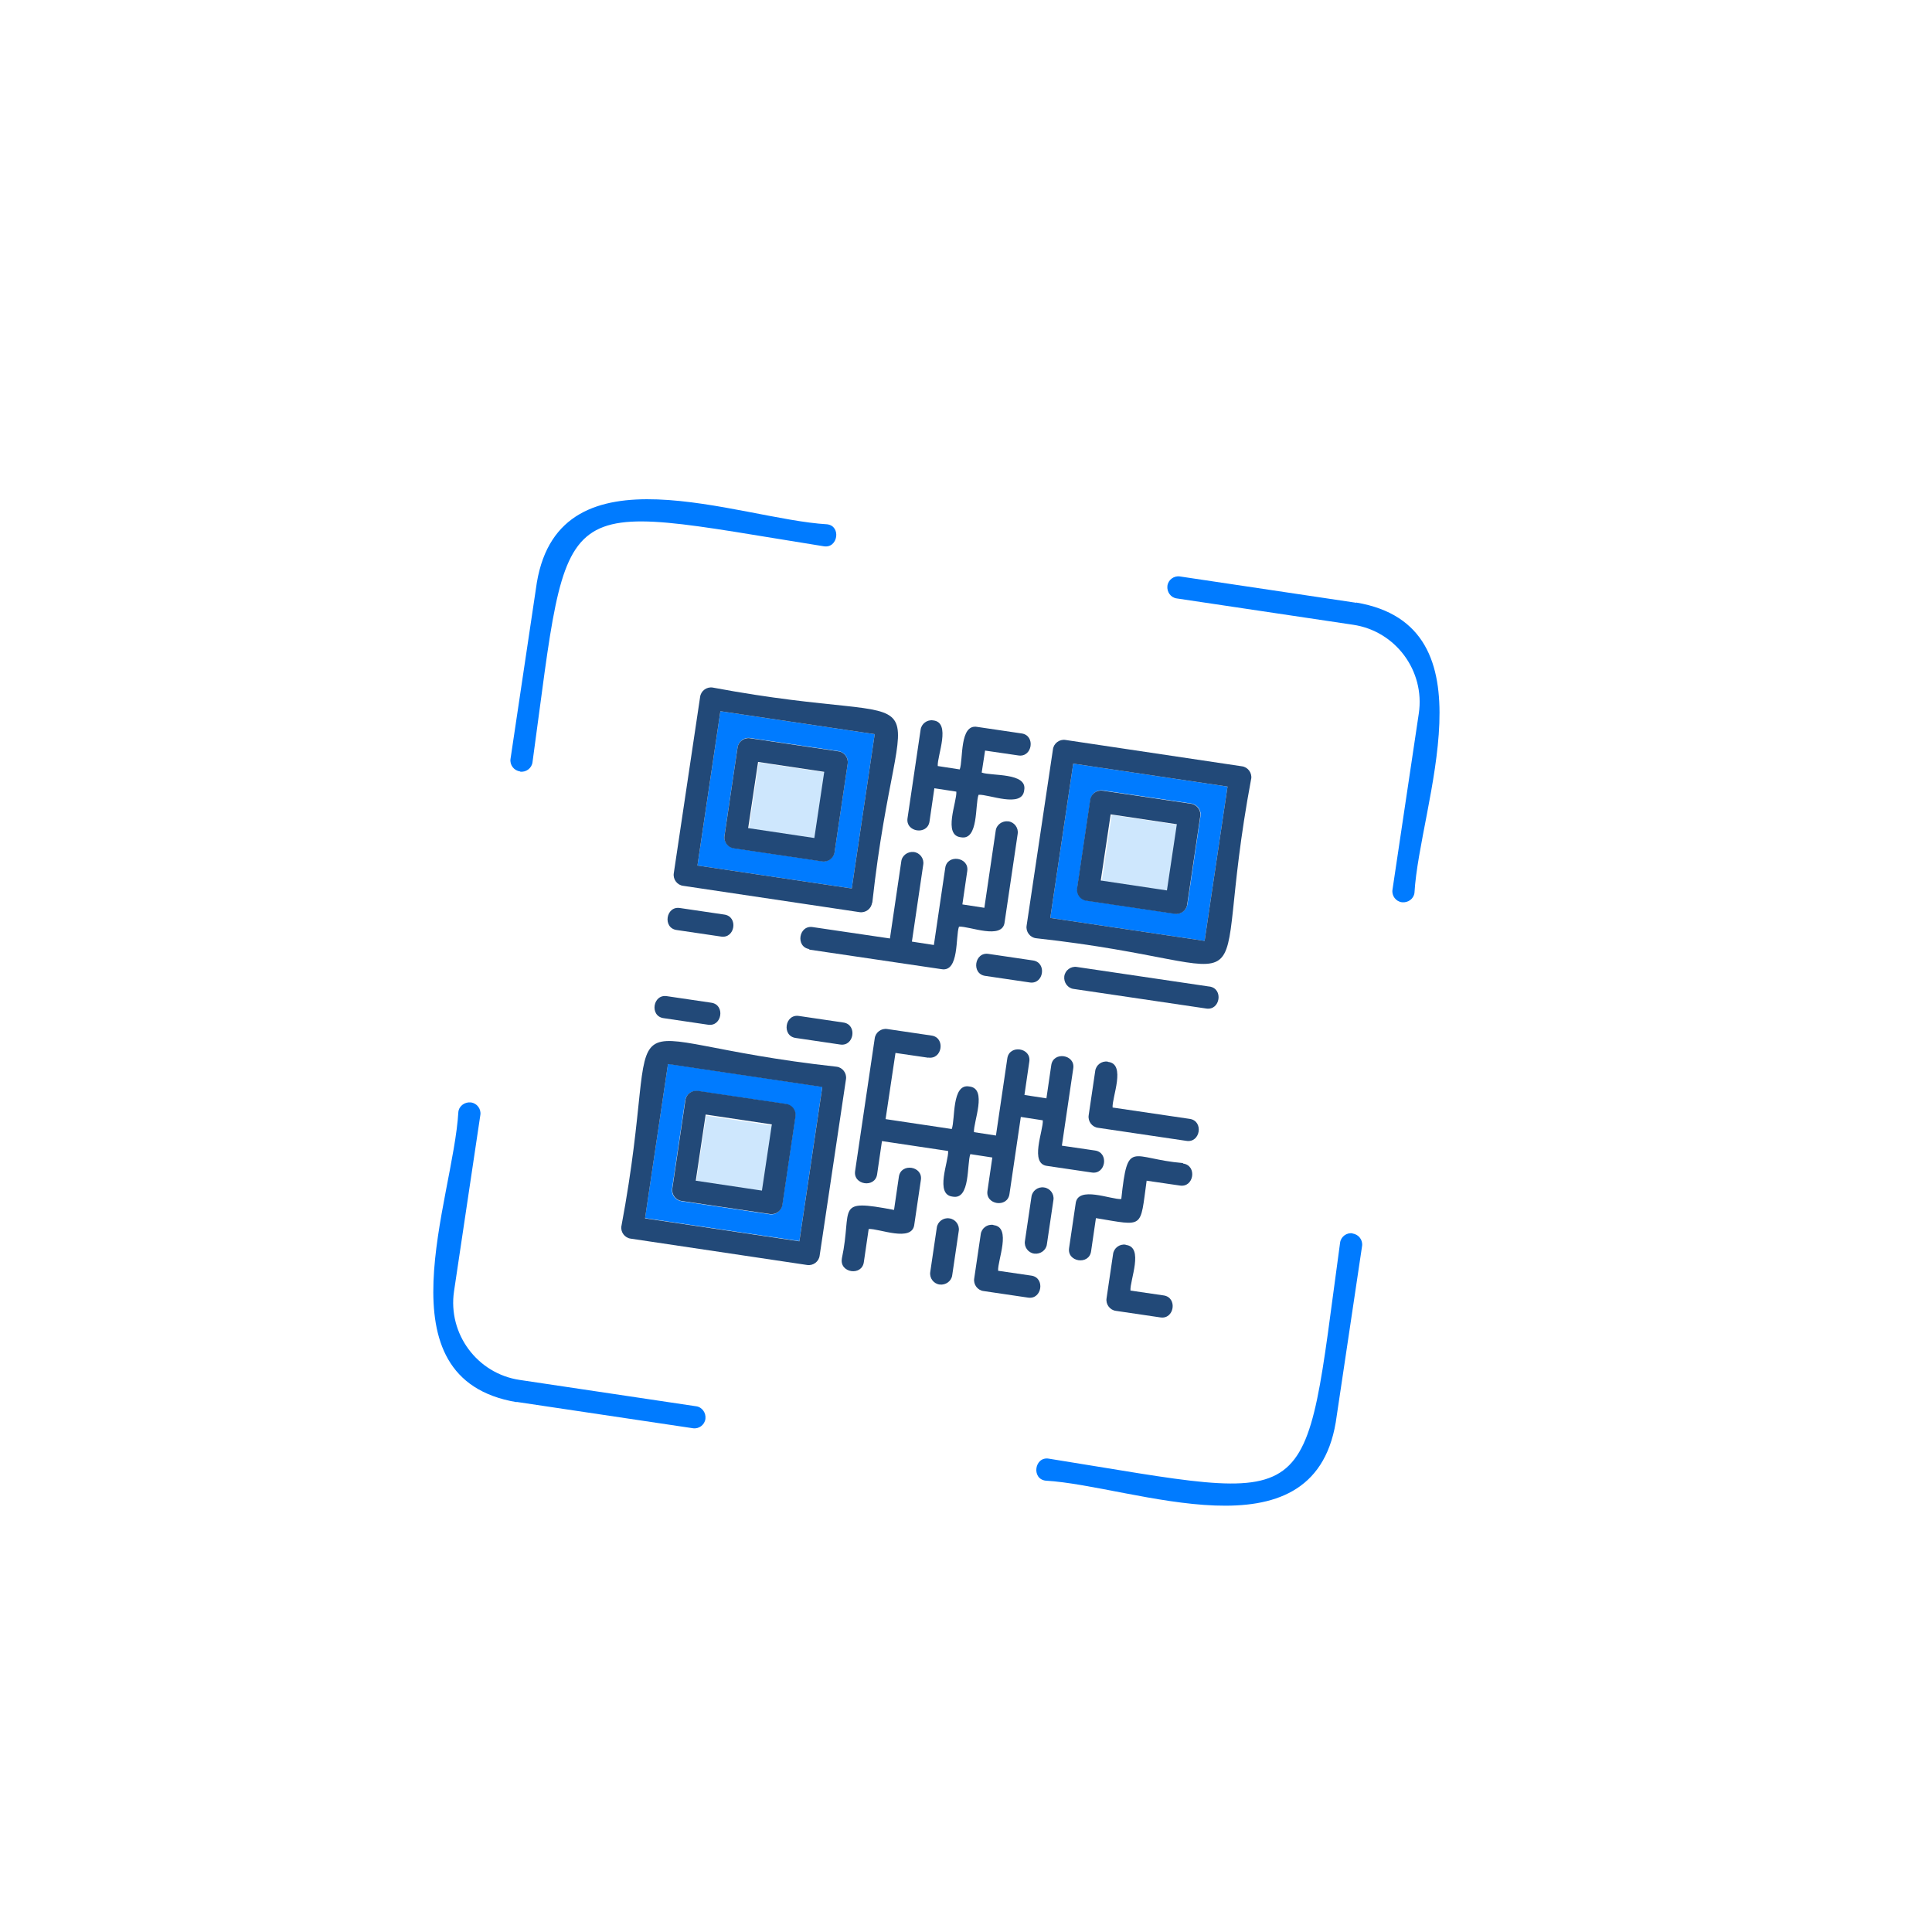 <?xml version="1.0" encoding="UTF-8"?>
<svg id="Warstwa_1" data-name="Warstwa 1" xmlns="http://www.w3.org/2000/svg" version="1.1" viewBox="0 0 800 800">
  <defs>
    <style>
      .cls-1 {
        fill: #224978;
      }

      .cls-1, .cls-2, .cls-3 {
        stroke-width: 0px;
      }

      .cls-2 {
        fill: #007bff;
      }

      .cls-3 {
        fill: #cee7fd;
      }
    </style>
  </defs>
  <rect class="cls-3" x="457.8" y="339.1" width="27.7" height="27.7" transform="translate(53.2 767.5) rotate(-81.5)"/>
  <path class="cls-2" d="M434.9,380.1l63.9,9.5,9.5-63.9-63.9-9.5-9.5,63.9ZM451.5,331.2c.4-2.5,2.7-4.3,5.2-3.9l36.5,5.4c2.5.4,4.3,2.7,3.9,5.2l-5.4,36.5c-.4,2.5-2.7,4.3-5.2,3.9l-36.5-5.4c-2.5-.4-4.3-2.7-3.9-5.2l5.4-36.5Z"/>
  <rect class="cls-3" x="311.7" y="317.4" width="27.7" height="27.7" transform="translate(-49.9 604.5) rotate(-81.5)"/>
  <path class="cls-2" d="M288.8,358.4l63.9,9.5,9.5-63.9-63.9-9.5-9.5,63.9ZM305.4,309.5c.4-2.5,2.7-4.3,5.2-3.9l36.5,5.4c2.5.4,4.3,2.7,3.9,5.2l-5.4,36.5c-.4,2.5-2.7,4.3-5.2,3.9l-36.5-5.4c-2.5-.4-4.3-2.7-3.9-5.2l5.4-36.5Z"/>
  <path class="cls-2" d="M340.5,450l-63.9-9.5-9.5,63.9,63.9,9.5,9.5-63.9ZM323.9,498.9c-.4,2.5-2.7,4.3-5.2,3.9l-36.5-5.4c-2.5-.4-4.3-2.7-3.9-5.2l5.4-36.5c.4-2.5,2.7-4.3,5.2-3.9l36.5,5.4c2.5.4,4.3,2.7,3.9,5.2l-5.4,36.5Z"/>
  <rect class="cls-3" x="290" y="463.4" width="27.7" height="27.7" transform="translate(-212.9 707.7) rotate(-81.5)"/>
  <path class="cls-2" d="M215.3,319.5c2.5.4,4.9-1.4,5.2-3.9,15.7-114.2,7-107.5,120.6-89.4,5.9,1,7.3-8.4,1.4-9.1-36.6-2.1-110.5-33.4-120.2,24.1,0,0-10.9,73-10.9,73-.4,2.5,1.4,4.9,3.9,5.2Z"/>
  <path class="cls-2" d="M561.6,249.6l-73-10.9c-2.5-.4-4.9,1.4-5.2,3.9s1.4,4.9,3.9,5.2l73,10.9c17.6,2.6,29.8,19.1,27.2,36.7l-10.9,73c-.4,2.5,1.4,4.9,3.9,5.2s4.9-1.4,5.2-3.9c2.1-36.6,33.4-110.5-24.1-120.2Z"/>
  <path class="cls-2" d="M560.1,510.7c-2.5-.4-4.9,1.4-5.2,3.9-15.7,114.2-7.1,107.5-120.6,89.4-5.9-1-7.3,8.3-1.4,9.1,36.6,2.1,110.5,33.4,120.2-24.1,0,0,10.9-73,10.9-73,.4-2.5-1.4-4.9-3.9-5.2Z"/>
  <path class="cls-2" d="M213.9,580.5s73,10.9,73,10.9c2.5.4,4.9-1.4,5.2-3.9s-1.4-4.9-3.9-5.2l-73-10.9c-17.6-2.6-29.8-19.1-27.2-36.7l10.9-73c.4-2.5-1.4-4.9-3.9-5.2s-4.9,1.4-5.2,3.9c-2.1,36.6-33.4,110.5,24.1,120.2Z"/>
  <path class="cls-1" d="M361.2,373.8c11.2-102.1,34.8-70.2-66.1-89.1-2.5-.4-4.9,1.4-5.2,3.9l-10.9,73c-.4,2.5,1.4,4.9,3.9,5.2l73,10.9c2.5.4,4.9-1.4,5.2-3.9ZM352.7,367.9l-63.9-9.5,9.5-63.9,63.9,9.5-9.5,63.9Z"/>
  <path class="cls-1" d="M303.9,351.3l36.5,5.4c2.5.4,4.9-1.4,5.2-3.9l5.4-36.5c.4-2.5-1.4-4.9-3.9-5.2l-36.5-5.4c-2.5-.4-4.9,1.4-5.2,3.9l-5.4,36.5c-.4,2.5,1.4,4.9,3.9,5.2ZM313.9,315.5l27.4,4.1-4.1,27.4-27.4-4.1,4.1-27.4Z"/>
  <path class="cls-1" d="M257.3,507.7c-.4,2.5,1.4,4.9,3.9,5.2l73,10.9c2.5.4,4.9-1.4,5.2-3.9l10.9-73c.4-2.5-1.4-4.9-3.9-5.2-102.1-11.2-70.2-34.8-89.1,66.1ZM276.6,440.6l63.9,9.5-9.5,63.9-63.9-9.5,9.5-63.9Z"/>
  <path class="cls-1" d="M325.5,457.1l-36.5-5.4c-2.5-.4-4.9,1.4-5.2,3.9l-5.4,36.5c-.4,2.5,1.4,4.9,3.9,5.2l36.5,5.4c2.5.4,4.9-1.4,5.2-3.9l5.4-36.5c.4-2.5-1.4-4.9-3.9-5.2ZM315.5,493l-27.4-4.1,4.1-27.4,27.4,4.1-4.1,27.4Z"/>
  <path class="cls-1" d="M518.1,322.5c.4-2.5-1.4-4.9-3.9-5.2l-73-10.9c-2.5-.4-4.9,1.4-5.2,3.9l-10.9,73c-.4,2.5,1.4,4.9,3.9,5.2,102.1,11.2,70.2,34.8,89.1-66.1ZM498.8,389.6l-63.9-9.5,9.5-63.9,63.9,9.5-9.5,63.9Z"/>
  <path class="cls-1" d="M449.9,373l36.5,5.4c2.5.4,4.9-1.4,5.2-3.9l5.4-36.5c.4-2.5-1.4-4.9-3.9-5.2l-36.5-5.4c-2.5-.4-4.9,1.4-5.2,3.9l-5.4,36.5c-.4,2.5,1.4,4.9,3.9,5.2ZM459.9,337.2l27.4,4.1-4.1,27.4-27.4-4.1,4.1-27.4Z"/>
  <path class="cls-1" d="M466.1,515.4c-2.5-.4-4.9,1.4-5.2,3.9l-2.7,18.3c-.4,2.5,1.4,4.9,3.9,5.2l18.3,2.7c5.9,1,7.3-8.3,1.4-9.1,0,0-13.7-2-13.7-2-.3-4.2,5.7-18.1-1.9-18.9Z"/>
  <path class="cls-1" d="M489.8,481.6c-21.6-1.8-22.8-10.3-25.5,14.9-4.2.3-18.1-5.7-18.9,1.9,0,0-2.7,18.3-2.7,18.3-1,5.9,8.3,7.3,9.1,1.4,0,0,2-13.7,2-13.7,20.2,3.3,18.2,4.6,21-15.5l13.7,2c5.9,1,7.3-8.3,1.4-9.1Z"/>
  <path class="cls-1" d="M458.7,439.6c-2.5-.4-4.9,1.4-5.2,3.9l-2.7,18.3c-.4,2.5,1.4,4.9,3.9,5.2l36.5,5.4c5.9,1,7.3-8.3,1.4-9.1,0,0-31.9-4.7-31.9-4.7-.3-4.2,5.7-18.1-1.9-18.9Z"/>
  <path class="cls-1" d="M348.6,521.2c-1,5.9,8.3,7.3,9.1,1.4,0,0,2-13.7,2-13.7,4.2-.3,18.1,5.7,18.9-1.9,0,0,2.7-18.3,2.7-18.3,1-5.9-8.3-7.3-9.1-1.4,0,0-2,13.7-2,13.7-24.9-4.7-17.1-1.1-21.6,20.1Z"/>
  <path class="cls-1" d="M393.1,504.5c-2.5-.4-4.9,1.4-5.2,3.9l-2.7,18.3c-.4,2.5,1.4,4.9,3.9,5.2s4.9-1.4,5.2-3.9l2.7-18.3c.4-2.5-1.4-4.9-3.9-5.2Z"/>
  <path class="cls-1" d="M411.3,507.2c-2.5-.4-4.9,1.4-5.2,3.9l-2.7,18.3c-.4,2.5,1.4,4.9,3.9,5.2l18.3,2.7c5.9,1,7.3-8.3,1.4-9.1,0,0-13.7-2-13.7-2-.3-4.2,5.7-18.1-1.9-18.9Z"/>
  <path class="cls-1" d="M432.3,491.7c-2.5-.4-4.9,1.4-5.2,3.9l-2.7,18.3c-.4,2.5,1.4,4.9,3.9,5.2s4.9-1.4,5.2-3.9l2.7-18.3c.4-2.5-1.4-4.9-3.9-5.2Z"/>
  <path class="cls-1" d="M281.6,376c-5.9-1-7.3,8.3-1.4,9.1,0,0,18.3,2.7,18.3,2.7,5.9,1,7.3-8.3,1.4-9.1,0,0-18.3-2.7-18.3-2.7Z"/>
  <path class="cls-1" d="M274.8,421.6l18.3,2.7c5.9,1,7.3-8.3,1.4-9.1,0,0-18.3-2.7-18.3-2.7-5.9-1-7.3,8.3-1.4,9.1Z"/>
  <path class="cls-1" d="M335,393.2l54.8,8.1c7.5,1.4,5.8-13.7,7.3-17.6,4.2-.3,18.1,5.7,18.9-1.9,0,0,5.4-36.5,5.4-36.5.4-2.5-1.4-4.9-3.9-5.2s-4.9,1.4-5.2,3.9l-4.7,31.9-9.1-1.4,2-13.7c1-5.9-8.3-7.3-9.1-1.4,0,0-4.7,31.9-4.7,31.9l-9.1-1.4,4.7-31.9c.4-2.5-1.4-4.9-3.9-5.2s-4.9,1.4-5.2,3.9l-4.7,31.9-31.9-4.7c-5.9-1-7.3,8.3-1.4,9.1Z"/>
  <path class="cls-1" d="M386.4,298.3c-2.5-.4-4.9,1.4-5.2,3.9l-5.4,36.5c-1,5.9,8.3,7.3,9.1,1.4,0,0,2-13.7,2-13.7l9.1,1.4c.3,4.2-5.7,18.1,1.9,18.9,7.4,1.4,5.8-13.7,7.3-17.6,4.2-.3,18.1,5.7,18.9-1.9,1.4-7.4-13.7-5.8-17.6-7.3l1.4-9.1,13.7,2c5.9,1,7.3-8.3,1.4-9.1,0,0-18.3-2.7-18.3-2.7-7.5-1.4-5.8,13.7-7.3,17.6l-9.1-1.4c-.3-4.2,5.7-18.1-1.9-18.9Z"/>
  <path class="cls-1" d="M408,404.1l18.3,2.7c5.9,1,7.3-8.3,1.4-9.1,0,0-18.3-2.7-18.3-2.7-5.9-1-7.3,8.3-1.4,9.1Z"/>
  <path class="cls-1" d="M384.3,437.9c5.9,1,7.3-8.3,1.4-9.1,0,0-18.3-2.7-18.3-2.7-2.5-.4-4.9,1.4-5.2,3.9l-8.1,54.8c-1,5.9,8.3,7.3,9.1,1.4,0,0,2-13.7,2-13.7l27.4,4.1c.3,4.2-5.7,18.1,1.9,18.9,7.4,1.4,5.8-13.7,7.3-17.6l9.1,1.4-2,13.7c-1,5.9,8.3,7.3,9.1,1.4,0,0,4.7-31.9,4.7-31.9l9.1,1.4c.3,4.2-5.7,18.1,1.9,18.9,0,0,18.3,2.7,18.3,2.7,5.9,1,7.3-8.3,1.4-9.1,0,0-13.7-2-13.7-2l4.7-31.9c1-5.9-8.3-7.3-9.1-1.4,0,0-2,13.7-2,13.7l-9.1-1.4,2-13.7c1-5.9-8.3-7.3-9.1-1.4,0,0-4.7,31.9-4.7,31.9l-9.1-1.4c-.3-4.2,5.7-18.1-1.9-18.9-7.4-1.4-5.8,13.7-7.3,17.6l-27.4-4.1,4.1-27.4,13.7,2Z"/>
  <path class="cls-1" d="M347.8,432.5c5.9,1,7.3-8.3,1.4-9.1,0,0-18.3-2.7-18.3-2.7-5.9-1-7.3,8.3-1.4,9.1,0,0,18.3,2.7,18.3,2.7Z"/>
  <path class="cls-1" d="M500.7,408.5l-54.8-8.1c-2.5-.4-4.9,1.4-5.2,3.9s1.4,4.9,3.9,5.2l54.8,8.1c5.9,1,7.3-8.3,1.4-9.1Z"/>
</svg>